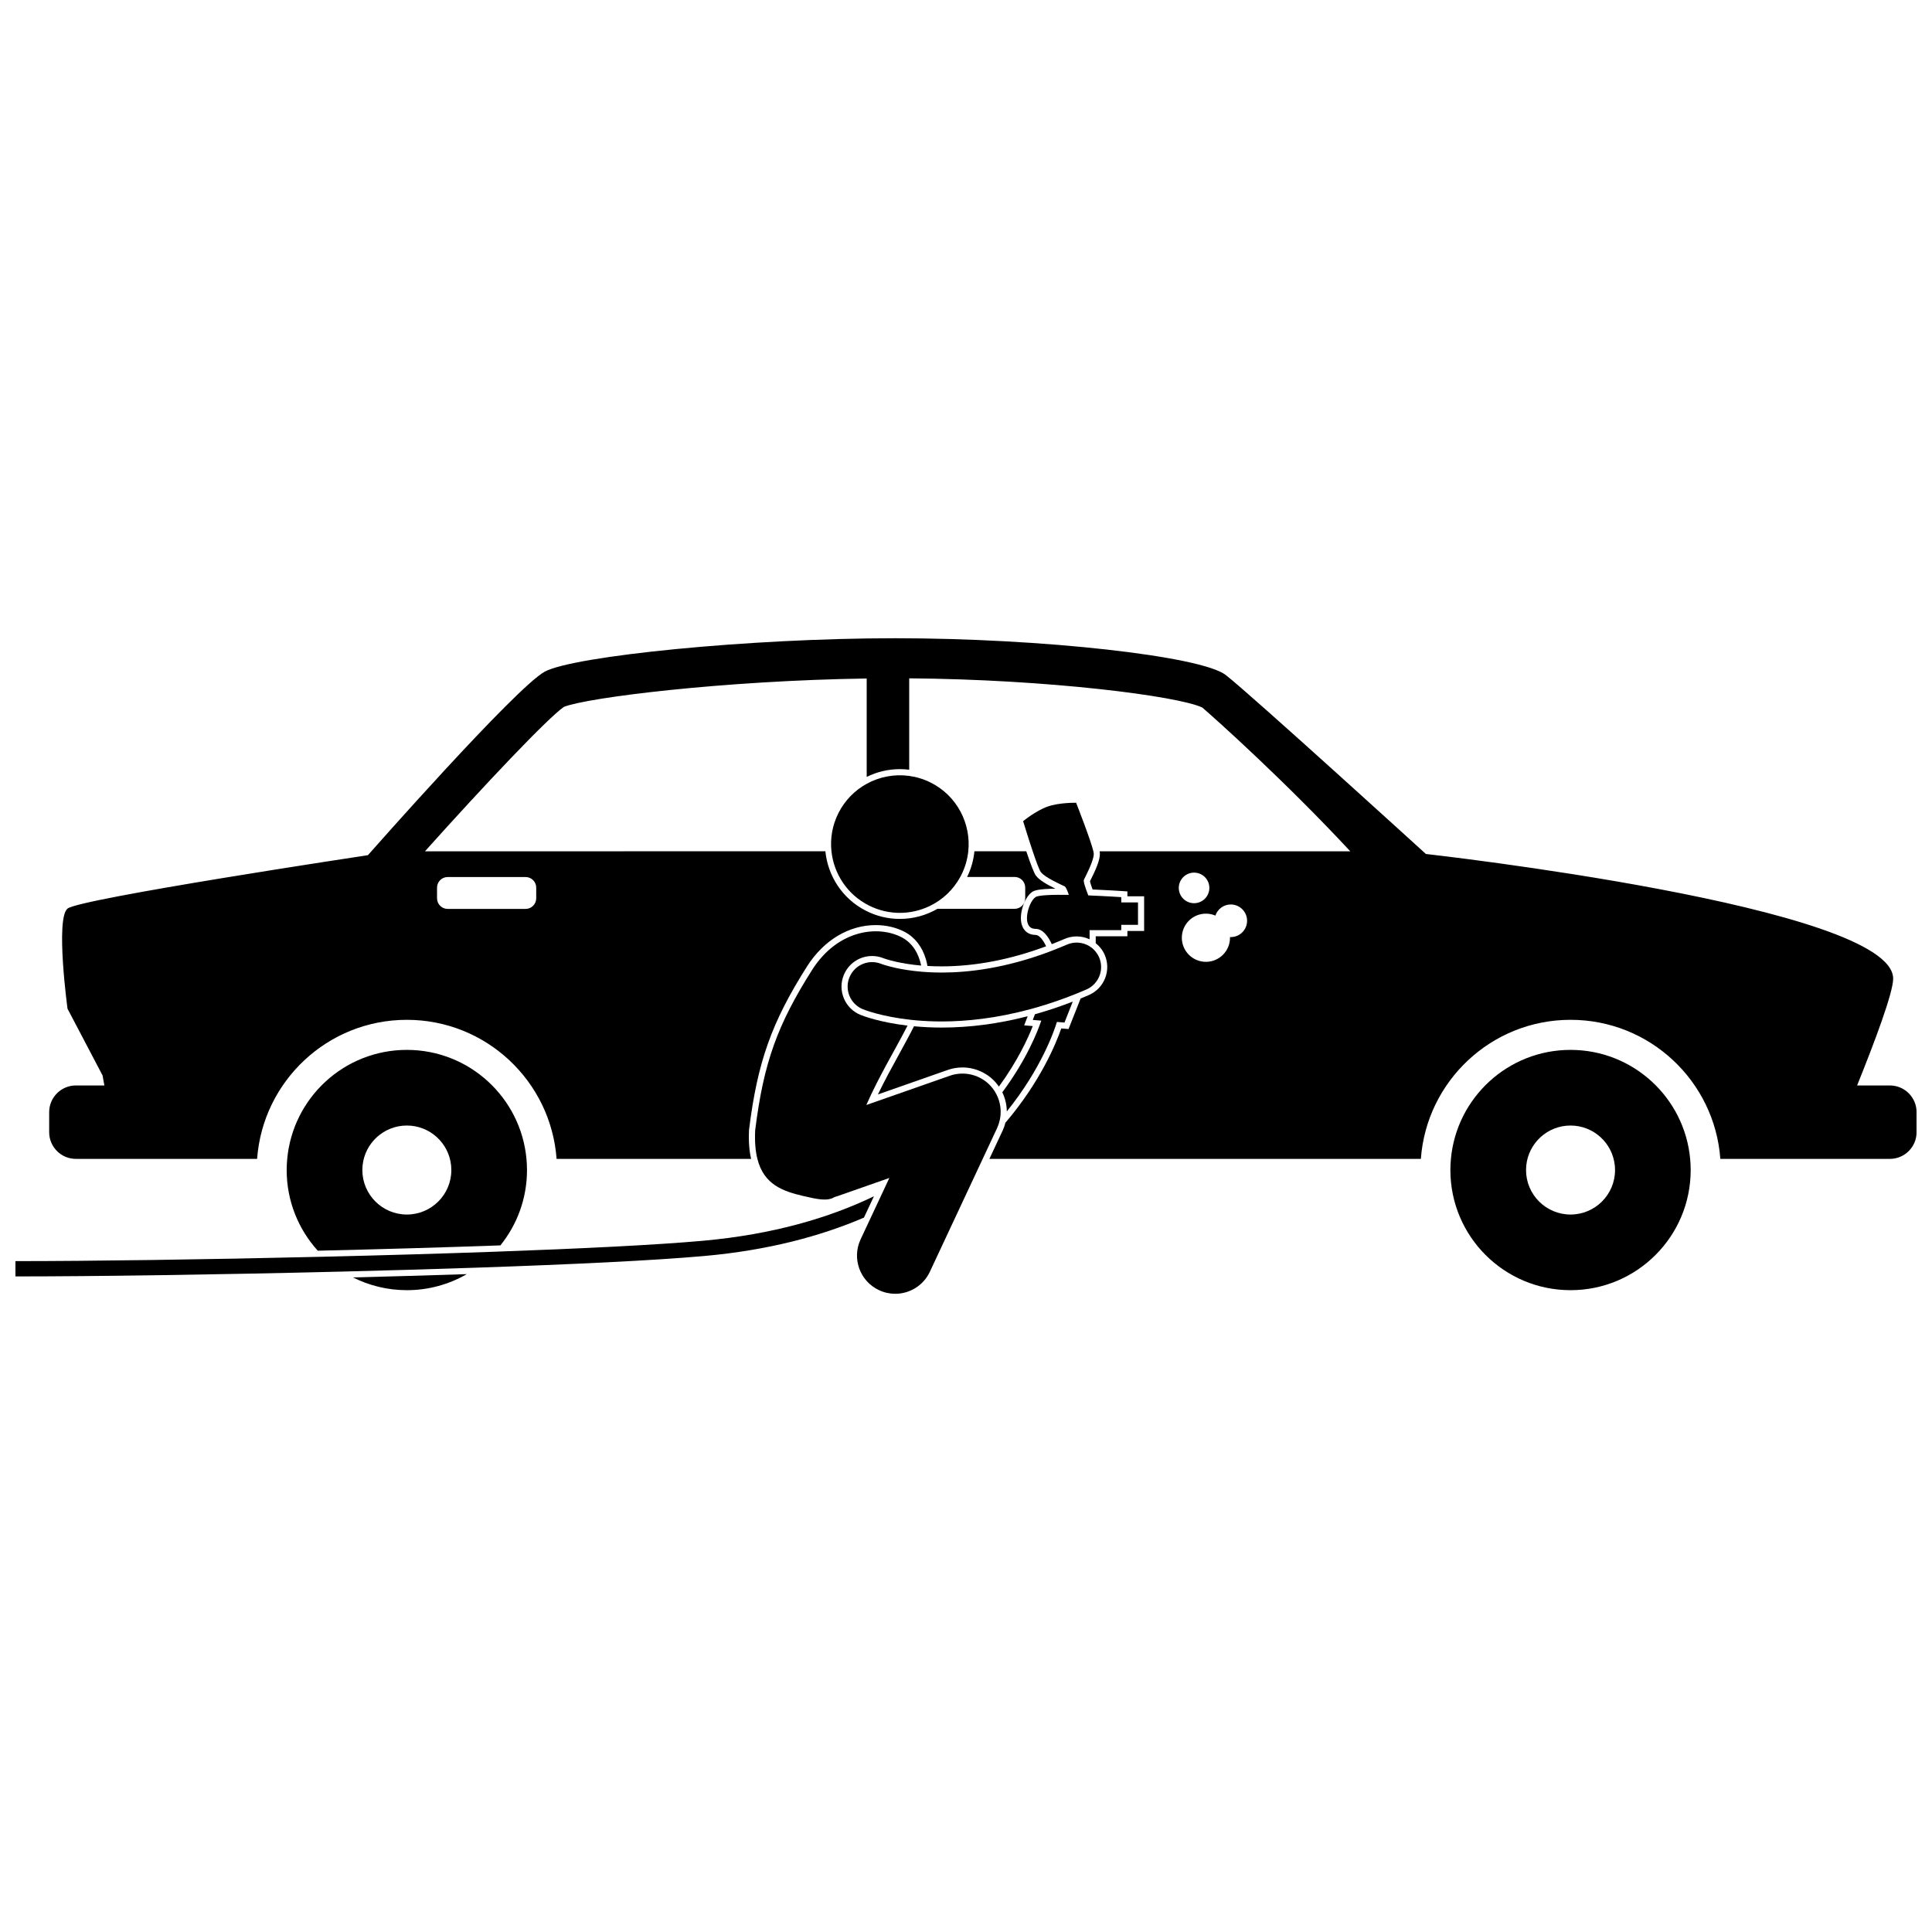 <?xml version="1.0" encoding="UTF-8"?>
<!-- Uploaded to: ICON Repo, www.iconrepo.com, Generator: ICON Repo Mixer Tools -->
<svg width="800px" height="800px" version="1.1" viewBox="144 144 512 512" xmlns="http://www.w3.org/2000/svg">
 <defs>
  <clipPath id="b">
   <path d="m157 313h494.9v139h-494.9z"/>
  </clipPath>
  <clipPath id="a">
   <path d="m148.09 461h227.91v22h-227.91z"/>
  </clipPath>
 </defs>
 <path d="m417.57 415.91-2.152-0.18 0.773-2.016 0.152-0.402c-7.691 1.992-15.309 3.004-22.777 3.004h-0.039c-2.664 0-5.094-0.137-7.309-0.344-1.18 2.352-2.551 4.852-3.988 7.469-1.887 3.434-3.816 6.957-5.574 10.594l18.512-6.488c1.246-0.438 2.551-0.66 3.879-0.66 3.324 0 6.504 1.41 8.727 3.867 0.348 0.383 0.656 0.789 0.945 1.203 4.926-6.746 7.66-12.676 8.977-16.035z"/>
 <g clip-path="url(#b)">
  <path d="m644.82 431.66h-8.668c4.644-11.523 9.555-24.574 9.555-28.305 0-19.195-123.83-33.043-123.83-33.043s-46.586-42.434-53.066-47.445c-6.484-5.008-48.648-9.727-87.562-9.727-38.918 0-85.207 4.719-92.871 8.848-7.664 4.129-46.879 48.645-46.879 48.645s-76.359 11.496-79.605 14.152c-3.242 2.652 0 26.535 0 26.535l9.289 17.688 0.477 2.652h-7.555c-3.906 0-7.074 3.168-7.074 7.074v5.309c0 3.906 3.168 7.074 7.074 7.074h48.031c1.512-20.602 18.691-36.852 39.684-36.852 20.988 0 38.172 16.25 39.68 36.852h51.551c-0.488-2.109-0.695-4.629-0.551-7.664l0.004-0.062 0.008-0.062c2.231-17.898 5.973-28.418 15.398-43.281 4.441-6.922 11.066-10.887 18.176-10.887 2.769 0 5.422 0.625 7.672 1.809 2.711 1.426 4.656 3.949 5.633 7.305 0.16 0.559 0.289 1.133 0.395 1.715 1.168 0.07 2.414 0.109 3.742 0.109 8.945-0.004 18.242-1.797 27.703-5.32-0.781-1.652-1.797-3.016-2.828-3.016-1.758 0-3.07-0.961-3.602-2.637-0.91-2.871 0.73-7.34 2.668-8.707 0.598-0.426 1.594-0.836 6.219-0.91-2.285-1.121-4.332-2.301-5.188-3.496-0.551-0.77-1.551-3.508-2.527-6.418h-13.746c-0.223 2.309-0.852 4.609-1.93 6.809h12.578c1.559 0 2.816 1.262 2.816 2.816v2.816c0 1.555-1.262 2.816-2.816 2.816h-20.449c-2.965 1.715-6.379 2.672-9.965 2.672-3.129 0-6.141-0.719-8.949-2.144-6.277-3.176-10.133-9.258-10.781-15.785l-106.12 0.016c15.715-17.527 32.48-35.27 36.824-38.277 6.121-2.477 42.387-6.973 80.246-7.523v26.074c2.684-1.324 5.684-2.055 8.812-2.055 0.828 0 1.645 0.055 2.453 0.152v-24.215c36.781 0.281 71.145 4.668 77.66 7.731 3.625 3.098 22.105 19.688 39.234 38.113h-66.434c0.039 0.207 0.07 0.391 0.074 0.523 0.082 1.766-1.195 4.57-2.59 7.348l-0.035 0.066c0.055 0.281 0.219 0.902 0.688 2.172 4.195 0.18 7.68 0.414 7.715 0.418l1.512 0.102v1.293h4.434v9.191h-4.434v1.398h-8.395v1.832c1.012 0.809 1.848 1.852 2.383 3.094 0.863 1.984 0.895 4.188 0.102 6.203-0.797 2.012-2.328 3.594-4.316 4.457-0.723 0.312-1.449 0.617-2.172 0.914l-2.758 6.969-0.441 1.117-1.199-0.102-0.727-0.059c-1.344 3.879-5.461 14.027-14.797 24.984-0.18 0.707-0.422 1.406-0.738 2.082l-3.512 7.504h114.34c1.512-20.602 18.691-36.852 39.68-36.852 20.992 0 38.172 16.25 39.684 36.852h44.93c3.906 0 7.078-3.168 7.078-7.074v-5.309c-0.004-3.902-3.172-7.074-7.082-7.074zm-385-52.422c0-1.559 1.262-2.816 2.816-2.816h20.652c1.555 0 2.816 1.262 2.816 2.816v2.816c0 1.555-1.262 2.816-2.816 2.816h-20.652c-1.559 0-2.816-1.262-2.816-2.816zm200.62-3.984c2.238 0 4.051 1.816 4.051 4.051 0 2.238-1.812 4.051-4.051 4.051s-4.051-1.812-4.051-4.051c0-2.234 1.812-4.051 4.051-4.051zm9.727 17.086c-0.07 0-0.141-0.016-0.211-0.02 0 0.062 0.008 0.125 0.008 0.191 0 3.527-2.856 6.383-6.383 6.383s-6.383-2.856-6.383-6.383c0-3.527 2.856-6.383 6.383-6.383 0.891 0 1.738 0.184 2.508 0.512 0.578-1.707 2.176-2.945 4.078-2.945 2.387 0 4.324 1.934 4.324 4.32 0 2.391-1.938 4.324-4.324 4.324z"/>
 </g>
 <path d="m251.82 485.91c5.789 0 11.211-1.555 15.891-4.254-9.805 0.324-19.977 0.617-30.16 0.875 4.293 2.156 9.137 3.379 14.27 3.379z"/>
 <path d="m283.66 454.07c0-0.996-0.051-1.977-0.141-2.949-1.488-16.199-15.109-28.891-31.699-28.891-16.594 0-30.215 12.691-31.703 28.891-0.09 0.973-0.145 1.953-0.145 2.949 0 8.227 3.121 15.727 8.242 21.379 16.383-0.383 33.035-0.859 48.395-1.41 4.41-5.465 7.051-12.406 7.051-19.969zm-31.84 11.793c-6.512 0-11.793-5.281-11.793-11.793 0-0.398 0.02-0.793 0.059-1.18 0.59-5.957 5.621-10.613 11.734-10.613 6.113 0 11.141 4.656 11.73 10.613 0.039 0.391 0.059 0.781 0.059 1.18 0 6.512-5.277 11.793-11.789 11.793z"/>
 <path d="m592.05 454.07c0-0.996-0.051-1.977-0.141-2.949-1.488-16.199-15.113-28.891-31.703-28.891-16.594 0-30.211 12.691-31.699 28.891-0.086 0.973-0.141 1.953-0.141 2.949 0 17.586 14.254 31.84 31.84 31.84 17.59 0 31.844-14.254 31.844-31.84zm-43.633 0c0-0.398 0.02-0.793 0.059-1.18 0.59-5.957 5.617-10.613 11.734-10.613 6.113 0 11.141 4.656 11.73 10.613 0.039 0.391 0.062 0.781 0.062 1.18 0 6.512-5.281 11.793-11.793 11.793-6.516 0-11.793-5.281-11.793-11.793z"/>
 <path d="m390.7 351.42c-1.859-0.941-3.805-1.531-5.762-1.797-3.914-0.535-7.867 0.227-11.266 2.098-3.106 1.707-5.746 4.336-7.469 7.734-1.648 3.258-2.223 6.777-1.859 10.156 0.637 5.938 4.168 11.445 9.895 14.34 5.246 2.656 11.164 2.531 16.09 0.18 3.352-1.598 6.238-4.227 8.141-7.715 0.09-0.168 0.184-0.328 0.27-0.5 1.027-2.035 1.637-4.168 1.863-6.309 0.77-7.312-2.953-14.672-9.902-18.188z"/>
 <g clip-path="url(#a)">
  <path d="m330.26 472.82c-12.336 1.105-32.332 2.086-55.098 2.898-14.43 0.516-29.973 0.961-45.379 1.328-31.262 0.746-61.969 1.168-81.691 1.164v4.055c20.82 0 53.75-0.465 86.707-1.285 12.055-0.301 24.105-0.648 35.578-1.039 24.82-0.844 46.898-1.891 60.242-3.086 16.863-1.504 30.82-5.238 42.336-10.176l2.644-5.648c-11.852 5.699-26.711 10.113-45.34 11.789z"/>
 </g>
 <path d="m417.7 414.29 2.25 0.188c-0.957 2.84-3.867 10.305-10.332 18.996 0.777 1.59 1.184 3.32 1.195 5.074 9.16-11.379 12.566-21.371 13.281-23.727l2.004 0.168 2.195-5.551c-3.348 1.301-6.691 2.418-10.02 3.348z"/>
 <path d="m429.32 392.16c1.211 0 2.379 0.27 3.434 0.762v-2.426h8.395v-1.398h4.434v-5.949h-4.434v-1.398s-4.051-0.273-8.742-0.457c-0.719-1.844-1.363-3.731-1.168-4.141 0.41-0.848 2.703-5.164 2.621-6.945-0.008-0.141-0.043-0.348-0.102-0.602-0.68-2.957-4.574-12.867-4.574-12.867s-4.363-0.094-7.519 1c-3.156 1.098-6.523 3.875-6.523 3.875s1.285 4.246 2.543 7.992c0.859 2.559 1.711 4.887 2.129 5.473 1.039 1.453 5.512 3.418 6.359 3.832 0.281 0.133 0.68 1.062 1.086 2.238-4.269-0.066-8.066 0.043-8.863 0.605-1.984 1.398-3.848 8.398 0 8.398 1.996 0 3.422 2.066 4.336 4.059 1.117-0.438 2.234-0.891 3.356-1.375 1.035-0.449 2.121-0.676 3.234-0.676z"/>
 <path d="m408.96 440.79c0.422-1.949 0.254-3.981-0.461-5.828-0.219-0.562-0.492-1.105-0.809-1.625-0.32-0.523-0.688-1.027-1.109-1.496-2.727-3.016-7.031-4.109-10.867-2.762l-22.129 7.758c3.336-7.613 7.785-14.879 10.918-21.039-7.394-0.879-11.812-2.578-12.438-2.832-2.008-0.816-3.574-2.363-4.418-4.359-0.84-1.996-0.855-4.199-0.039-6.203 1.25-3.07 4.199-5.051 7.508-5.051 1.031 0 2.043 0.195 3.012 0.582l0.113 0.043c0.086 0.027 0.285 0.102 0.562 0.188 0.594 0.188 1.578 0.473 2.894 0.762 1.551 0.34 3.723 0.719 6.422 0.957-0.664-3.25-2.344-6.008-5.109-7.461-6.309-3.316-16.945-2.051-23.727 8.508-9.242 14.57-12.918 24.629-15.156 42.613-0.148 3.062 0.078 5.547 0.594 7.586 1.715 6.789 6.699 8.562 12.27 9.848 3.727 0.863 6.297 1.422 8.195 0.242 0.211-0.059 0.422-0.113 0.633-0.188l13.863-4.859-0.605 1.297-1.125 2.406-2.719 5.809-1.027 2.191-2.137 4.562c-2.375 5.066-0.188 11.098 4.879 13.469 1.391 0.652 2.852 0.961 4.289 0.961 3.812 0 7.461-2.16 9.184-5.84l13.992-29.898 2.797-5.973 1.039-2.219c0.312-0.699 0.551-1.418 0.711-2.148z"/>
 <path d="m381.35 400.5c-1.371-0.301-2.394-0.594-3.035-0.797-0.32-0.102-0.547-0.184-0.676-0.227-0.043-0.016-0.074-0.027-0.094-0.035l-0.02-0.008c-3.309-1.324-7.07 0.27-8.414 3.574-1.352 3.316 0.242 7.098 3.562 8.449 0.449 0.184 4.938 1.945 12.594 2.793 0.555 0.062 1.121 0.121 1.711 0.172 2 0.172 4.188 0.277 6.555 0.277h0.039c6.582 0 14.527-0.836 23.496-3.262 0.645-0.176 1.289-0.355 1.945-0.543 3.246-0.949 6.617-2.102 10.105-3.504 0.691-0.277 1.391-0.574 2.09-0.871 0.23-0.098 0.457-0.188 0.691-0.289 3.285-1.422 4.797-5.242 3.375-8.527-0.234-0.547-0.543-1.035-0.898-1.477-0.461-0.578-1.012-1.062-1.621-1.445-1.746-1.086-3.977-1.332-6.008-0.449-1.148 0.496-2.273 0.953-3.391 1.387-0.5 0.195-1.004 0.395-1.5 0.582-11.352 4.231-20.961 5.434-28.324 5.438-1.246 0-2.422-0.039-3.535-0.098-0.566-0.031-1.109-0.07-1.641-0.113-2.875-0.242-5.238-0.641-7.008-1.027z"/>
</svg>